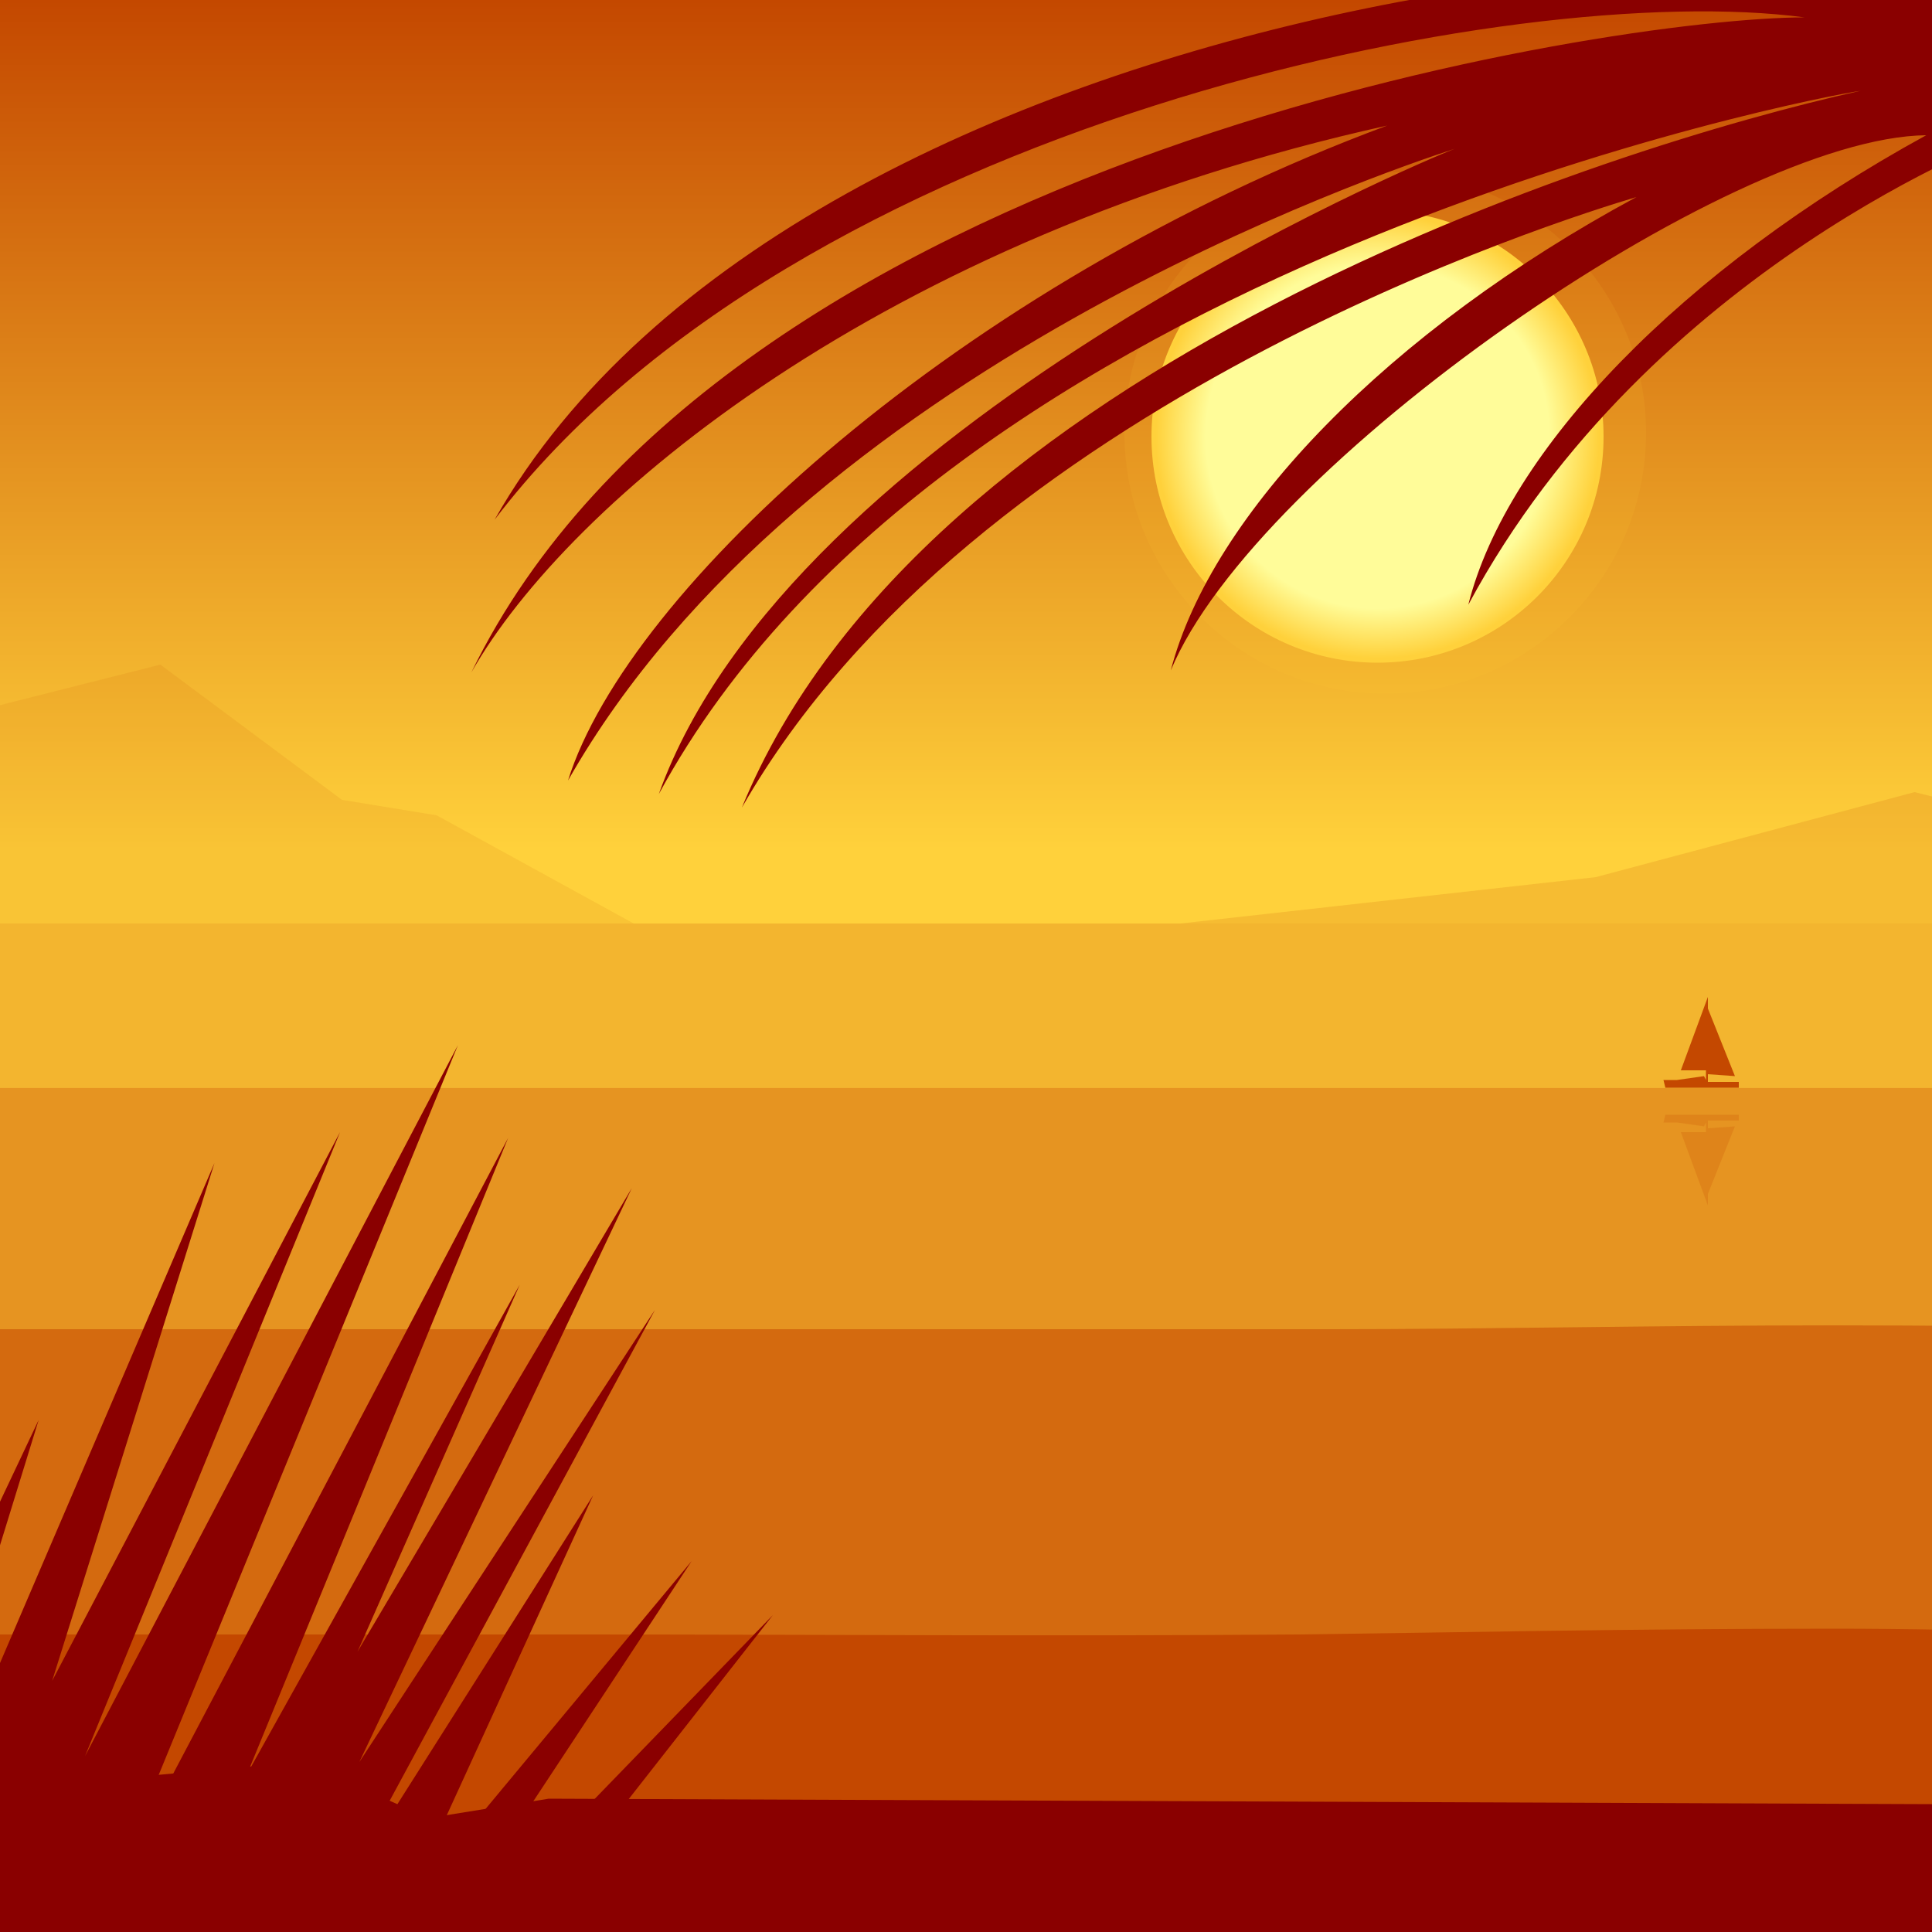 <svg width="1000px" height="1000px" viewBox="0 0 1000 1000" version="1.1" xmlns="http://www.w3.org/2000/svg"><rect x="0" y="0" width="1000" height="1000" fill="#333333" stroke="none"/> <linearGradient id="SkyGradient" gradientUnits="userSpaceOnUse" x1="500.001" y1="999.811" x2="500.001" y2="4.882813e-004"> <stop offset="0.56" style="stop-color:#FFD13B"/> <stop offset="1" style="stop-color:#C44800"/> </linearGradient> <rect x="0.001" fill="url(#SkyGradient)" width="1000" height="999.811"/> <polygon opacity="0.15" fill="#C44800" points="991,410 826,454 611,478 1262,478"/> <polygon opacity="0.1" fill="#C44800" points="226,422 177,414 83,344 -8,367 -12,478 328,478"/> <rect x="0" y="478" opacity="0.2" fill="#C44800" width="1000" height="734.531"/> <rect x="0" y="563.156" opacity="0.3" fill="#C44800" width="1000" height="649.315"/> <g> <path xmlns="http://www.w3.org/2000/svg" opacity="0.55" fill="#C44800" d="M8087,687c-158,0-320-3.15-469-3 c-293,0-616,10-701,10c-261,0-600-17-809-17 c-118,0-246,11-376,11c-158,0-320-10-469-10 c-293,0-379,10-574,10c-195,0-331-11-540-11 c-118,0-246,11-376,11c-158,0-320-10-469-10 c-293,0-616,17-701,17c-261,0-600-12-809-12 c-118,0-246,12-376,12c-103,0-263-9-469-9 c-92,0-181,2-260,2c-171,0-304,0-362,0c-261,0-330-0-330-0 v525l9053-6V688C9039,688,8217,687,8087,687z"/> <animateMotion path="M 0 0 L -8050 20 Z" dur="70s" repeatCount="indefinite" /> </g> <g> <path xmlns="http://www.w3.org/2000/svg" fill="#C44800" d="M8097,846c-158,0-319-7-470-7c-285,0-443,20-651,20 c-172,0-353-5-449-9c-101-4-247-20-413-20c-116,0-243,26-373,26 c-158,0-320-31-471-31c-285,0-352,36-560,36c-172,0-390-31-556-31 c-116,0-243,26-373,26c-158,0-320-31-471-31c-285,0-442,35-650,35 c-172,0-353-5-449-9c-101-4-247-20-413-20c-116,0-245,25-375,25 c-158,0-322-13-474-13c-107,0-197,2-277,3c-133,1-243,0-372,0 c-172,0-308-0-308-0v364h9053V846C9038,846,8227,846,8097,846z"/> <animateMotion path="M 0 0 L -8050 40 Z" dur="70s" repeatCount="indefinite" /> </g> <g> <polygon fill="#C44800" points="884,560 884,556 898,557 884,522 884,516 870,554 883,554 883,559 882,557 868,559 861,559 862,563 900,563 900,560"/> <polygon opacity="0.2" fill="#C44800" points="884,580 884,584 898,583 884,618 884,624 870,586 883,586 883,581 882,583 868,581 861,581 862,577 900,577 900,580"/> <animateMotion path="m 0 0 h -5000" dur="1500s" repeatCount="indefinite" /> </g> <radialGradient id="SunGradient" cx="713" cy="226" r="117" gradientUnits="userSpaceOnUse"> <stop offset="0.76" style="stop-color:#FFFC99"/> <stop offset="0.981" style="stop-color:#FFD13B"/> </radialGradient> <circle opacity="0.1" fill="#FFD13B" cx="717" cy="224" r="135"/> <circle fill="url(#SunGradient)" cx="713" cy="226" r="117"/> <g> <polygon fill="#8A0000" points="-138,1069 20,735 -67,1017 111,602 27,870 176,586 44,909 237,541 57,980 263,589 128,918 269,665 185,855 327,615 186,912 339,678 172,987 307,774 210,986 358,808 211,1031 400,836 154,1150 -12,1215"/> <animateMotion path="M 0 0 H 10 Z" dur="4s" repeatCount="indefinite" /> </g> <g> <path fill="#8A0000" d="M1086,14C982-63,415-11,256,269C412,64,785-11,934,9 c-99,0-559,70-690,339c50-88,212-225,474-283 c-221,82-393,240-424,339C415,191,716,89,753,77 c-16,6-344,144-412,334C490,136,941,50,963,47 C832,76,478,189,384,418c120-210,426-305,463-316 c-128,69-220,164-241,245c44-106,289-276,391-277 c-126,69-217,163-237,243c94-175,279-243,279-243l438-99L1086,14z"/> <animateMotion path="M 0 0 H 15 Z" dur="5s" repeatCount="indefinite"/> </g> <polygon fill="#8A0000" points="-11,927,156,912,222,941,284,931,1043,934,1043,1011,-8,1011"/></svg> 